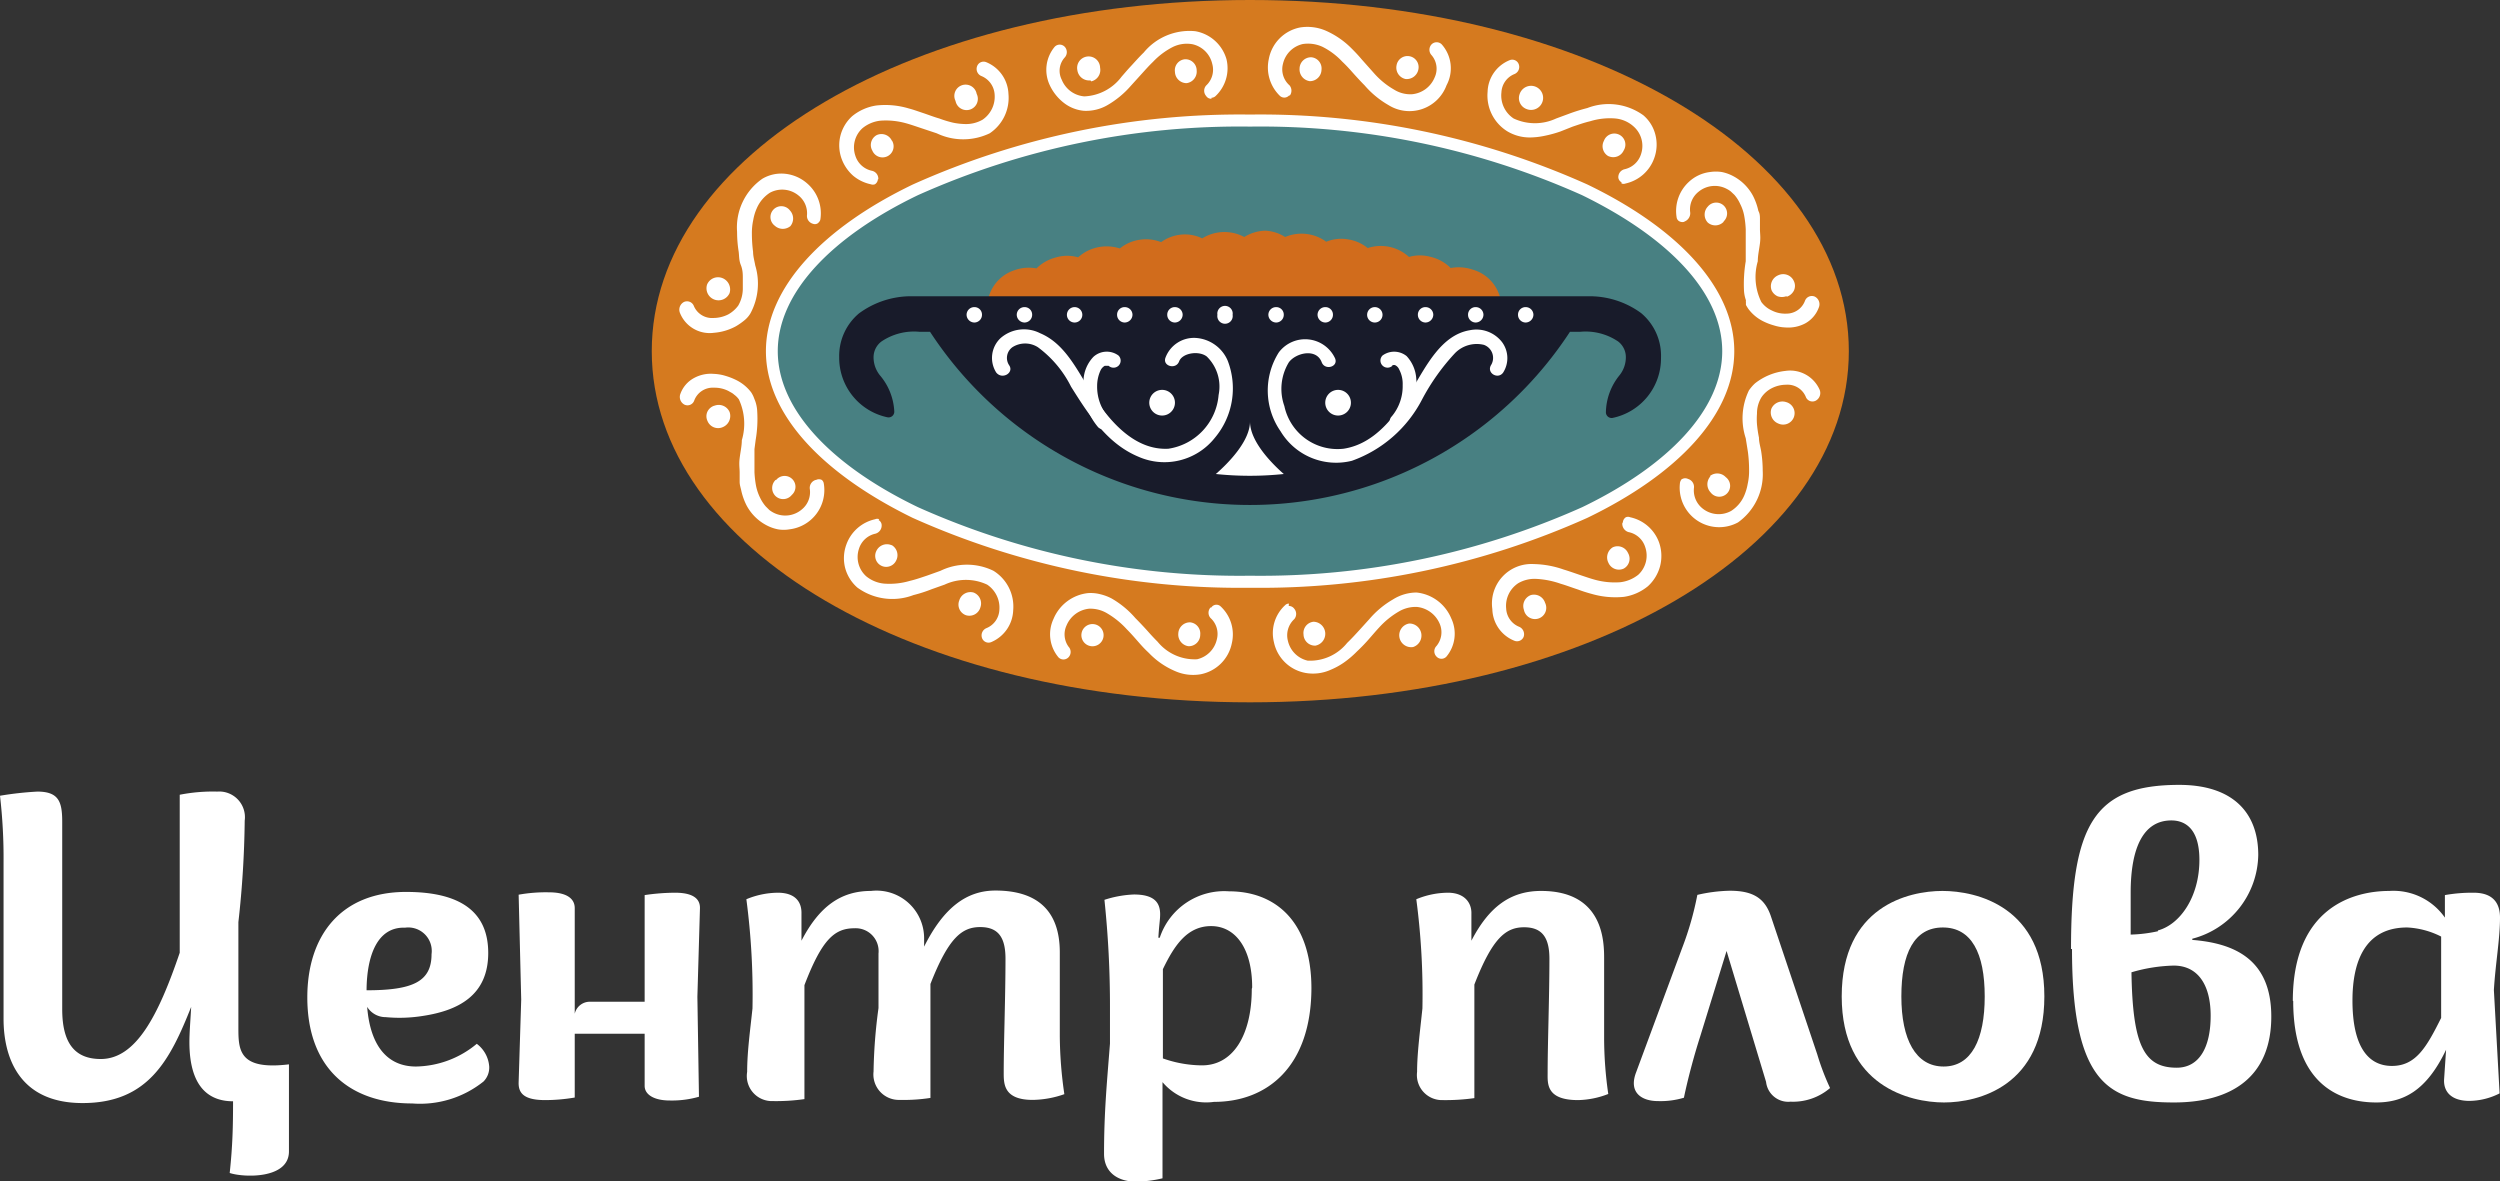 <svg xmlns="http://www.w3.org/2000/svg" viewBox="0 0 126.58 59.81">
  <rect x="0" y="0" width="126.58" height="59.81" fill="#333333" stroke="none"/>
  <defs>
    <style>
      .cls-1 {
        fill: #d57a1f;
      }

      .cls-1, .cls-2, .cls-3, .cls-4, .cls-5 {
        fill-rule: evenodd;
      }

      .cls-2 {
        fill: #fff;
      }

      .cls-3 {
        fill: #488082;
      }

      .cls-4 {
        fill: #d16c1c;
      }

      .cls-5 {
        fill: #181b2a;
      }

      .cls-6 {
        fill: #ffffff;
      }
    </style>
  </defs>
  <title>logo_plov_1</title>
  <g id="Слой_2" data-name="Слой 2">
    <g id="Слой_1-2" data-name="Слой 1">
      <path class="cls-1" d="M63.29,0C46.3,0,33,7.81,33,17.78S46.3,35.56,63.29,35.56s30.32-7.81,30.32-17.78S80.3,0,63.29,0Zm0,29.46h0C50.4,29.46,39.08,24,39.08,17.78S50.4,6.11,63.29,6.11,87.5,11.56,87.5,17.78,76.2,29.46,63.29,29.46Z"/>
      <path class="cls-2" d="M61.29,30.76a.4.4,0,0,0,0,.53,1.09,1.09,0,0,1,.32,1.09,1.33,1.33,0,0,1-1,1,2.42,2.42,0,0,1-2-.89c-.16-.16-.32-.33-.47-.5s-.43-.47-.65-.69a4.65,4.65,0,0,0-1.21-1,2.43,2.43,0,0,0-.6-.22,1.94,1.94,0,0,0-.59-.05,2.14,2.14,0,0,0-1.75,1.31,1.82,1.82,0,0,0,.25,1.94.35.35,0,0,0,.51,0,.39.39,0,0,0,0-.54A1.07,1.07,0,0,1,54,31.67a1.39,1.39,0,0,1,1.14-.85,1.65,1.65,0,0,1,.91.23,4.25,4.25,0,0,1,1,.81c.21.21.41.44.62.68s.32.35.5.52a4,4,0,0,0,1.33.92,2.25,2.25,0,0,0,1.29.16,2,2,0,0,0,1.58-1.57,1.94,1.94,0,0,0-.57-1.87.31.31,0,0,0-.47.06Zm-1.63,1.31h0a.59.59,0,0,1,.6-.56.57.57,0,0,1,.51.63.58.58,0,0,1-.59.58.6.6,0,0,1-.52-.65Zm-4.9,0h0a.56.56,0,1,1,1.11.18.56.56,0,1,1-1.11-.18ZM44.48,26.33h0a.3.3,0,0,1,.16.25.43.43,0,0,1-.31.44,1.12,1.12,0,0,0-.84.77,1.31,1.31,0,0,0,.37,1.39,1.67,1.67,0,0,0,.91.37,3.63,3.63,0,0,0,1.3-.14c.3-.07.58-.17.88-.27l.67-.24a3.06,3.06,0,0,1,2.68,0,2.13,2.13,0,0,1,1,2,1.82,1.82,0,0,1-1.11,1.61.35.35,0,0,1-.47-.21.4.4,0,0,1,.21-.49,1.05,1.05,0,0,0,.67-.93,1.4,1.4,0,0,0-.62-1.28,2.54,2.54,0,0,0-2.15,0l-.65.23a7.21,7.21,0,0,1-.93.3,3,3,0,0,1-2.84-.38,2,2,0,0,1-.62-1,2,2,0,0,1,.06-1.17,2,2,0,0,1,1.46-1.29.25.25,0,0,1,.21,0ZM49.29,30a.59.59,0,0,0-.72.4.57.57,0,0,0,.34.75.58.58,0,0,0,.73-.4.59.59,0,0,0-.35-.75Zm-4.16-2.4a.59.59,0,0,0-.76.3.55.55,0,1,0,1,.49.59.59,0,0,0-.22-.79Zm-3.83-3.3h0a.42.42,0,0,0-.3.44,1.13,1.13,0,0,1-.41,1.06,1.29,1.29,0,0,1-1.44.15,1.37,1.37,0,0,1-.2-.13l-.18-.18a2,2,0,0,1-.29-.45,2.4,2.4,0,0,1-.2-.59,5,5,0,0,1-.08-.7c0-.23,0-.47,0-.69s0-.31,0-.47l.06-.46a6.27,6.27,0,0,0,.08-1.44,1.78,1.78,0,0,0-.1-.53l-.09-.23a1.55,1.55,0,0,0-.12-.22,2.15,2.15,0,0,0-.78-.63,3.28,3.28,0,0,0-.52-.2,2.28,2.28,0,0,0-.59-.1,1.77,1.77,0,0,0-1,.21,1.48,1.48,0,0,0-.69.8.44.44,0,0,0,.21.55.36.36,0,0,0,.49-.21,1,1,0,0,1,1-.65,1.55,1.55,0,0,1,.72.16l.16.09a.71.71,0,0,1,.14.1,1.09,1.09,0,0,1,.24.24,2.93,2.93,0,0,1,.15,2.07c0,.28-.07.58-.11.91s0,.48,0,.73,0,.32,0,.47.05.29.08.43a3.11,3.11,0,0,0,.27.76,2.41,2.41,0,0,0,1,1,2.13,2.13,0,0,0,.58.21,1.73,1.73,0,0,0,.6,0,2,2,0,0,0,1.73-2.32.29.29,0,0,0-.1-.18.32.32,0,0,0-.29,0Zm-2,0h0a.55.55,0,1,1,.79.76.56.56,0,0,1-.82.06.57.57,0,0,1,0-.82Zm-3.12-3.76h0a.6.6,0,0,1,.76.32.61.61,0,0,1-.33.76.58.58,0,0,1-.79-.31.55.55,0,0,1,0-.47.58.58,0,0,1,.35-.3Zm5.26-9.26h0a.27.27,0,0,1-.28.05.41.41,0,0,1-.3-.44,1.15,1.15,0,0,0-.44-1,1.3,1.3,0,0,0-1.44-.13,1.77,1.77,0,0,0-.66.78,2.41,2.41,0,0,0-.18.59,3.11,3.11,0,0,0-.07.71,7,7,0,0,0,.06.91c0,.23.07.46.11.69A3.18,3.18,0,0,1,38,15.86a1.32,1.32,0,0,1-.31.36,3.3,3.3,0,0,1-.43.3,2.77,2.77,0,0,1-1.11.33,1.62,1.62,0,0,1-1.72-1,.44.44,0,0,1,.2-.56.37.37,0,0,1,.5.2,1,1,0,0,0,1,.61,1.68,1.68,0,0,0,.74-.18,1.58,1.58,0,0,0,.51-.45,1.73,1.73,0,0,0,.23-.83c0-.16,0-.35,0-.55s0-.42-.1-.67-.08-.45-.11-.68a6.4,6.4,0,0,1-.08-1,3,3,0,0,1,1.28-2.69,1.89,1.89,0,0,1,1.17-.25,2,2,0,0,1,1.09.48,2,2,0,0,1,.68,1.81.27.27,0,0,1-.1.18Zm-4.5,3.56a.62.62,0,0,0-.34-.75.6.6,0,0,0-.8.32.61.61,0,0,0,1.14.43ZM40,11.47a.6.6,0,0,0,0-.81.55.55,0,1,0-.77.77.6.6,0,0,0,.81,0Zm4.47-2.39h0a.41.41,0,0,0-.31-.43,1.12,1.12,0,0,1-.85-.76,1.31,1.31,0,0,1,.36-1.4,1.72,1.72,0,0,1,.91-.38,3.79,3.79,0,0,1,1.29.13c.22.06.45.14.66.21l.9.3a3.11,3.11,0,0,0,2.68,0,2.16,2.16,0,0,0,.95-2,1.81,1.81,0,0,0-1.12-1.6.35.35,0,0,0-.47.21.39.39,0,0,0,.22.49,1.08,1.08,0,0,1,.67.93,1.41,1.41,0,0,1-.61,1.28,1.68,1.68,0,0,1-.91.22,3.25,3.25,0,0,1-.59-.07A5.67,5.67,0,0,1,47.56,6c-.28-.08-.56-.19-.86-.29s-.46-.16-.69-.22a4.14,4.14,0,0,0-1.63-.15,2.51,2.51,0,0,0-1.23.54,2,2,0,0,0-.6,1,2,2,0,0,0,.07,1.18,2.11,2.11,0,0,0,.58.84,2.05,2.05,0,0,0,.89.43.3.3,0,0,0,.21,0,.33.33,0,0,0,.15-.26Zm.7-1.95h0a.56.56,0,1,1-1,.5.57.57,0,0,1,.22-.79.58.58,0,0,1,.77.29Zm4.28-2.38h0a.57.57,0,1,1-1.07.36.57.57,0,1,1,1.07-.36ZM61.34,5h0a.3.3,0,0,1-.27-.14.4.4,0,0,1,0-.53,1.09,1.09,0,0,0,.31-1.09,1.32,1.32,0,0,0-1-1,1.61,1.61,0,0,0-1,.14,3.68,3.68,0,0,0-1,.75c-.22.21-.42.44-.63.67l-.48.53a4.65,4.65,0,0,1-1.21,1,2.16,2.16,0,0,1-1.18.28,1.93,1.93,0,0,1-1-.39,2.43,2.43,0,0,1-.73-.91,1.82,1.82,0,0,1,.25-1.94.35.35,0,0,1,.51,0,.4.4,0,0,1,0,.54,1,1,0,0,0-.15,1.13,1.35,1.35,0,0,0,1.14.84,2.49,2.49,0,0,0,1.89-1c.15-.17.3-.35.46-.52s.43-.48.66-.7a3,3,0,0,1,2.61-1.08A2,2,0,0,1,62.1,3a1.94,1.94,0,0,1-.56,1.87.32.32,0,0,1-.2.08Zm-6.09-.88a.59.59,0,0,0,.45-.69A.58.58,0,0,0,55,2.87a.58.58,0,0,0-.45.69.6.6,0,0,0,.66.51Zm4.83.09a.59.59,0,0,0,.51-.64A.57.57,0,0,0,60,3a.56.56,0,0,0-.51.64.59.59,0,0,0,.59.57Zm5.21.65h0a.42.42,0,0,0,0-.54,1.08,1.08,0,0,1-.33-1.09,1.33,1.33,0,0,1,1-1,1.75,1.75,0,0,1,1,.14,3.55,3.55,0,0,1,1,.75c.17.16.33.33.48.5s.43.48.65.7a4.64,4.64,0,0,0,1.21,1,2,2,0,0,0,2.94-1A1.82,1.82,0,0,0,73,2.25a.36.36,0,0,0-.52,0,.4.4,0,0,0,0,.54,1.05,1.05,0,0,1,.16,1.13,1.38,1.38,0,0,1-1.13.85,1.54,1.54,0,0,1-.92-.23,4,4,0,0,1-1-.81L68.94,3c-.15-.18-.32-.36-.49-.53a4.26,4.26,0,0,0-1.33-.92,2.35,2.35,0,0,0-1.29-.16A2,2,0,0,0,64.24,3a2,2,0,0,0,.57,1.86.33.33,0,0,0,.48-.05Zm1.62-1.32h0a.59.59,0,0,1-.59.57.6.6,0,0,1-.52-.64.58.58,0,0,1,.6-.57.57.57,0,0,1,.51.64Zm4.91-.05h0a.6.6,0,0,1-.66.51.59.59,0,0,1-.45-.69.56.56,0,1,1,1.11.18ZM82.1,9.23h0A.32.32,0,0,1,81.94,9a.41.41,0,0,1,.31-.43,1.13,1.13,0,0,0,.84-.77,1.31,1.31,0,0,0-.37-1.39A1.6,1.6,0,0,0,81.8,6a3.39,3.39,0,0,0-1.29.14c-.3.07-.58.17-.88.27L79,6.66a6.21,6.21,0,0,1-.81.22,3.68,3.68,0,0,1-.71.08,2.21,2.21,0,0,1-1.16-.31,2.13,2.13,0,0,1-1-2,1.78,1.78,0,0,1,1.11-1.6.35.35,0,0,1,.47.21.39.39,0,0,1-.22.49,1.05,1.05,0,0,0-.66.93A1.39,1.39,0,0,0,76.64,6a2.54,2.54,0,0,0,2.15,0l.65-.24a9.15,9.15,0,0,1,.93-.29,3,3,0,0,1,2.84.37,1.9,1.9,0,0,1,.61,1A2,2,0,0,1,83.76,8a2,2,0,0,1-1.45,1.29.3.3,0,0,1-.21,0ZM77.29,5.52a.61.61,0,1,0-.35-.75.59.59,0,0,0,.35.75Zm4.16,2.39a.58.58,0,0,0,.76-.29.56.56,0,1,0-1-.49.58.58,0,0,0,.23.78Zm3.83,3.31h0a.45.45,0,0,0,.3-.45A1.14,1.14,0,0,1,86,9.71a1.29,1.29,0,0,1,1.44-.14,1.13,1.13,0,0,1,.2.13l.18.17a1.9,1.9,0,0,1,.29.46,2.19,2.19,0,0,1,.2.58,5,5,0,0,1,.08.7c0,.23,0,.47,0,.7s0,.31,0,.46,0,.31,0,.46a7,7,0,0,0-.09,1.44,1.72,1.72,0,0,0,.1.53.61.61,0,0,0,0,.12s0,.08,0,.12a2.39,2.39,0,0,0,.13.21,2.11,2.11,0,0,0,.77.63,3.05,3.05,0,0,0,.53.2,2.2,2.2,0,0,0,.58.1,1.83,1.83,0,0,0,1-.21,1.51,1.51,0,0,0,.68-.8.43.43,0,0,0-.2-.55.37.37,0,0,0-.5.21,1,1,0,0,1-.95.65,1.48,1.48,0,0,1-.73-.16,1.34,1.34,0,0,1-.53-.43A2.85,2.85,0,0,1,89,13.23c0-.29.07-.59.11-.91s0-.49,0-.74,0-.32,0-.47,0-.29-.08-.43a3.11,3.11,0,0,0-.27-.76,2.41,2.41,0,0,0-1-1,2.13,2.13,0,0,0-.58-.21,2,2,0,0,0-.6,0,1.9,1.9,0,0,0-1.07.5A2,2,0,0,0,84.89,11a.27.27,0,0,0,.1.18.33.33,0,0,0,.29.05Zm2,0h0a.58.58,0,0,1-.81.05.59.59,0,0,1,0-.81.55.55,0,1,1,.79.76ZM90.44,15h0A.66.66,0,0,1,90,15a.62.62,0,0,1-.3-.3.6.6,0,0,1,.33-.76.59.59,0,0,1,.8.3.55.55,0,0,1,0,.47.63.63,0,0,1-.35.31Zm-5.26,9.25h0a.32.32,0,0,1,.29,0,.42.42,0,0,1,.3.44,1.17,1.17,0,0,0,.44,1.06,1.3,1.3,0,0,0,1.44.12,1.74,1.74,0,0,0,.66-.77,2.63,2.63,0,0,0,.18-.6,3,3,0,0,0,.07-.7,7,7,0,0,0-.06-.92l-.11-.69a3.25,3.25,0,0,1,.16-2.42,2.11,2.11,0,0,1,.31-.36,3,3,0,0,1,1.54-.63,1.63,1.63,0,0,1,1.73.95.44.44,0,0,1-.2.56.36.36,0,0,1-.5-.2,1,1,0,0,0-1-.61,1.61,1.61,0,0,0-.73.18,1.4,1.4,0,0,0-.51.45,1.56,1.56,0,0,0-.23.83,3.57,3.57,0,0,0,0,.55,6.43,6.43,0,0,0,.1.67c0,.23.07.45.11.68a6.4,6.4,0,0,1,.08,1A3,3,0,0,1,88,26.45a2,2,0,0,1-2.94-2,.38.38,0,0,1,.09-.19Zm4.51-3.56a.6.6,0,0,0,.34.75.58.58,0,1,0,.41-1.08.61.61,0,0,0-.75.33Zm-3.08,3.42a.6.6,0,0,0,0,.82.55.55,0,1,0,.77-.77.59.59,0,0,0-.81-.05Zm-4.47,2.39h0a.44.44,0,0,0,.31.44,1.11,1.11,0,0,1,.85.76,1.32,1.32,0,0,1-.35,1.4,1.79,1.79,0,0,1-.92.38,3.79,3.79,0,0,1-1.29-.13c-.22-.06-.45-.14-.66-.21s-.6-.21-.9-.3a4.83,4.83,0,0,0-1.52-.28,2,2,0,0,0-2.1,2.28,1.77,1.77,0,0,0,1.11,1.6.36.36,0,0,0,.48-.21.41.41,0,0,0-.22-.49,1.05,1.05,0,0,1-.67-.93,1.37,1.37,0,0,1,.61-1.28,1.64,1.64,0,0,1,.91-.22,4.44,4.44,0,0,1,1.25.25c.28.08.56.19.87.29a7,7,0,0,0,.69.22,4.3,4.3,0,0,0,1.63.15,2.48,2.48,0,0,0,1.22-.54,2.12,2.12,0,0,0,.61-1A2.07,2.07,0,0,0,84,27.46a2,2,0,0,0-1.46-1.27.28.28,0,0,0-.22,0,.33.33,0,0,0-.15.25Zm-.7,2h0a.6.6,0,0,1,.22-.79.58.58,0,0,1,.77.29.57.57,0,0,1-.22.79.58.58,0,0,1-.77-.29Zm-4.28,2.38h0a.59.59,0,0,1,.35-.75.59.59,0,0,1,.72.39.57.57,0,1,1-1.07.36Zm-11.91-.2h0a.34.34,0,0,1,.28.14.41.41,0,0,1,0,.53,1.11,1.11,0,0,0-.32,1.1,1.33,1.33,0,0,0,1,1,2.41,2.41,0,0,0,2-.9c.23-.22.43-.44.64-.67l.48-.53a4.62,4.62,0,0,1,1.2-1A2.26,2.26,0,0,1,71.72,30a2.14,2.14,0,0,1,1.76,1.31,1.81,1.81,0,0,1-.24,1.93.34.34,0,0,1-.51,0,.38.38,0,0,1,0-.53,1.09,1.09,0,0,0,.16-1.14,1.41,1.41,0,0,0-1.15-.84,1.69,1.69,0,0,0-.91.23,4.2,4.2,0,0,0-1,.81c-.16.17-.31.35-.46.52a8.82,8.82,0,0,1-.67.7,4.68,4.68,0,0,1-.66.56,3.58,3.58,0,0,1-.66.36,2.17,2.17,0,0,1-1.29.16,2,2,0,0,1-1.59-1.56,1.92,1.92,0,0,1,.56-1.86.28.28,0,0,1,.2-.09Zm6.1.89a.6.6,0,0,0,.2,1.19.61.61,0,0,0-.2-1.19Zm-4.84-.09a.57.57,0,0,0-.51.64.58.58,0,0,0,.6.57.61.61,0,0,0-.09-1.21Z"/>
      <path class="cls-3" d="M87.5,17.78c0,6.22-11.3,11.67-24.21,11.67S39.08,24,39.08,17.78,50.4,6.11,63.29,6.11,87.5,11.56,87.5,17.78Z"/>
      <path class="cls-2" d="M87.81,17.78c0,3.24-2.9,6.25-7.44,8.44a40.47,40.47,0,0,1-17.08,3.54,40.54,40.54,0,0,1-17.08-3.54C41.67,24,38.78,21,38.78,17.78s2.89-6.25,7.44-8.44A40.45,40.45,0,0,1,63.29,5.8,40.47,40.47,0,0,1,80.37,9.34c4.54,2.19,7.44,5.2,7.44,8.44Zm-7.7,7.9c4.33-2.09,7.09-4.92,7.09-7.9S84.44,12,80.1,9.88A39.85,39.85,0,0,0,63.29,6.41,39.88,39.88,0,0,0,46.48,9.88c-4.34,2.09-7.1,4.92-7.1,7.9s2.76,5.81,7.1,7.9a39.88,39.88,0,0,0,16.81,3.47A39.9,39.9,0,0,0,80.11,25.68Z"/>
      <path class="cls-4" d="M74.56,13.65a2.22,2.22,0,0,0-1.11-.08,2.11,2.11,0,0,0-1-.56,2,2,0,0,0-1.11,0,2.11,2.11,0,0,0-2.09-.45,2.06,2.06,0,0,0-1-.44,2,2,0,0,0-1.1.12A2.12,2.12,0,0,0,65.07,12a2.06,2.06,0,0,0-1-.32A2.12,2.12,0,0,0,63,12a2.13,2.13,0,0,0-2.13.07,2,2,0,0,0-1.08-.19,2.08,2.08,0,0,0-1,.38,2.09,2.09,0,0,0-1.09-.12,2.06,2.06,0,0,0-1,.44,2.18,2.18,0,0,0-1.11-.06,2.1,2.1,0,0,0-1,.51,2,2,0,0,0-1.11,0,2.15,2.15,0,0,0-1,.56,2.13,2.13,0,0,0-1.11.09A2,2,0,0,0,50,15.85H76A2,2,0,0,0,74.56,13.65Z"/>
      <path class="cls-5" d="M83.09,15.85A4.41,4.41,0,0,0,80.52,15v0H46.05v0a4.45,4.45,0,0,0-2.56.87,2.81,2.81,0,0,0-1,2.21,3.08,3.08,0,0,0,2.45,3.05.29.29,0,0,0,.34-.29A3.05,3.05,0,0,0,44.55,19a1.46,1.46,0,0,1-.32-.89,1,1,0,0,1,.4-.82,2.94,2.94,0,0,1,1.93-.49h.53a19.35,19.35,0,0,0,32.4,0H80a2.94,2.94,0,0,1,1.93.49,1,1,0,0,1,.39.82A1.46,1.46,0,0,1,82,19a3.05,3.05,0,0,0-.69,1.87.29.29,0,0,0,.34.29,3.08,3.08,0,0,0,2.45-3.05A2.81,2.81,0,0,0,83.09,15.85Z"/>
      <path class="cls-2" d="M51.1,18.5a.67.67,0,0,1,.16-.92,1.2,1.2,0,0,1,1.29,0,5.57,5.57,0,0,1,1.68,2c.88,1.4,1.81,2.87,3.4,3.54a3.26,3.26,0,0,0,3.87-.94,3.89,3.89,0,0,0,.66-3.92,1.89,1.89,0,0,0-1.62-1.15,1.54,1.54,0,0,0-1.53,1c-.16.43.53.62.69.19s1-.56,1.4-.25A2.12,2.12,0,0,1,61.7,20a3,3,0,0,1-2.54,2.72c-1.66.09-2.9-1.31-3.73-2.57S54,17.43,52.66,16.87a1.8,1.8,0,0,0-2,.25,1.38,1.38,0,0,0-.22,1.74C50.74,19.24,51.35,18.88,51.1,18.5Z"/>
      <path class="cls-2" d="M56.63,18a1,1,0,0,0-1.27.07,1.83,1.83,0,0,0-.5,1.17,3.2,3.2,0,0,0,.74,2.39.36.36,0,0,0,.51,0,.38.38,0,0,0,0-.51,2.39,2.39,0,0,1-.56-1.58,1.89,1.89,0,0,1,.17-.78.51.51,0,0,1,.22-.24l.12,0h.07a.37.37,0,0,0,.5,0A.36.36,0,0,0,56.63,18Z"/>
      <path class="cls-2" d="M76.11,18.86a1.36,1.36,0,0,0-.06-1.54,1.64,1.64,0,0,0-1.63-.6c-1.45.24-2.22,1.83-2.93,3-.82,1.3-1.84,2.75-3.46,3a2.75,2.75,0,0,1-3-2.16,2.59,2.59,0,0,1,.23-2.22c.36-.48,1.39-.72,1.66,0,.16.43.85.24.68-.19a1.67,1.67,0,0,0-2.85-.31,3.61,3.61,0,0,0,.09,4,3.28,3.28,0,0,0,3.61,1.49A6.43,6.43,0,0,0,72,20.23a10.88,10.88,0,0,1,1.67-2.35,1.54,1.54,0,0,1,1.46-.42.7.7,0,0,1,.38,1C75.23,18.88,75.85,19.24,76.11,18.86Z"/>
      <path class="cls-2" d="M70.46,18.49s0,0,0,0-.09,0,.06,0a.19.19,0,0,1,.12,0,.41.41,0,0,1,.2.21,1.57,1.57,0,0,1,.18.8,2.38,2.38,0,0,1-.55,1.58.36.36,0,0,0,0,.51.35.35,0,0,0,.5,0,3.12,3.12,0,0,0,.74-2.39,1.85,1.85,0,0,0-.49-1.17A1,1,0,0,0,70,18a.36.36,0,0,0,.51.51Z"/>
      <path class="cls-2" d="M65,24a16.56,16.56,0,0,1-1.73.09A16.71,16.71,0,0,1,61.56,24c.62-.54,1.73-1.66,1.73-2.66C63.29,22.36,64.41,23.48,65,24Z"/>
      <path class="cls-2" d="M49.72,15.94a.39.39,0,0,1-.39.39.4.4,0,0,1-.39-.39.39.39,0,0,1,.39-.39A.38.38,0,0,1,49.72,15.94Z"/>
      <path class="cls-2" d="M52.26,15.94a.39.39,0,0,1-.39.39.4.4,0,0,1-.39-.39.39.39,0,0,1,.39-.39A.38.38,0,0,1,52.26,15.94Z"/>
      <path class="cls-2" d="M54.8,15.94a.39.39,0,1,1-.78,0,.39.39,0,0,1,.78,0Z"/>
      <path class="cls-2" d="M57.34,15.94a.4.4,0,0,1-.39.39.39.39,0,0,1-.39-.39.38.38,0,0,1,.39-.39A.39.39,0,0,1,57.34,15.94Z"/>
      <path class="cls-2" d="M59.88,15.94a.4.4,0,0,1-.39.39.39.39,0,0,1-.39-.39.38.38,0,0,1,.39-.39A.39.39,0,0,1,59.88,15.94Z"/>
      <path class="cls-2" d="M62.41,15.94a.39.39,0,1,1-.77,0,.39.39,0,1,1,.77,0Z"/>
      <path class="cls-2" d="M65,15.94a.39.39,0,0,1-.39.39.4.4,0,0,1-.39-.39.39.39,0,0,1,.39-.39A.38.38,0,0,1,65,15.94Z"/>
      <path class="cls-2" d="M67.49,15.94a.39.39,0,0,1-.39.39.4.4,0,0,1-.39-.39.39.39,0,0,1,.39-.39A.38.38,0,0,1,67.49,15.94Z"/>
      <path class="cls-2" d="M70,15.94a.39.39,0,1,1-.78,0,.39.39,0,0,1,.78,0Z"/>
      <path class="cls-2" d="M72.57,15.94a.4.4,0,0,1-.39.39.39.39,0,0,1-.39-.39.38.38,0,0,1,.39-.39A.39.39,0,0,1,72.57,15.94Z"/>
      <path class="cls-2" d="M75.11,15.94a.4.4,0,0,1-.39.39.39.39,0,0,1-.39-.39.38.38,0,0,1,.39-.39A.39.39,0,0,1,75.11,15.94Z"/>
      <path class="cls-2" d="M77.64,15.94a.4.4,0,0,1-.39.39.39.39,0,0,1-.39-.39.38.38,0,0,1,.39-.39A.39.39,0,0,1,77.64,15.94Z"/>
      <path class="cls-2" d="M59.49,20.39a.65.65,0,1,1-.65-.65A.65.65,0,0,1,59.49,20.39Z"/>
      <path class="cls-2" d="M67.1,20.39a.65.65,0,1,0,.65-.65A.65.65,0,0,0,67.1,20.39Z"/>
      <g fill="white">
        <path class="cls-6" d="M11.8,55.76c-1.05,0-2.21-.53-2.21-3,0-.46.05-1.07.09-1.78h0c-1.07,2.69-2.17,4.87-5.5,4.87s-4-2.48-4-4.26V43.67A27.52,27.52,0,0,0,0,40.29a16.81,16.81,0,0,1,1.89-.21c1.09,0,1.26.52,1.26,1.53V51.1c0,1.68.61,2.52,1.95,2.52,1.79,0,2.92-2.21,4-5.38v-8A8.65,8.65,0,0,1,11,40.08a1.3,1.3,0,0,1,1.39,1.47,50.21,50.21,0,0,1-.32,5.14V52c0,1.15,0,2.2,2.56,1.89v4.41c0,1.42-2.33,1.32-3,1.09C11.78,58,11.8,57,11.8,55.76Z"/>
        <path class="cls-6" d="M24.77,54a1,1,0,0,1-.29.76,5.14,5.14,0,0,1-3.61,1.11c-3.13,0-5.31-1.76-5.31-5.37,0-3.15,1.72-5.34,5-5.34,2.65,0,4.16.93,4.16,3.09s-1.53,2.92-3.32,3.19a7.44,7.44,0,0,1-1.87.06,1.1,1.1,0,0,1-.94-.52C18.75,53,19.65,54,21.06,54a4.92,4.92,0,0,0,3.08-1.15A1.58,1.58,0,0,1,24.77,54Zm-6.21-3.86h0c2.35,0,3.29-.44,3.29-1.83a1.19,1.19,0,0,0-1.34-1.34C19.08,46.92,18.58,48.43,18.56,50.09Z"/>
        <path class="cls-6" d="M35.44,46l-.13,4.47.08,5.06a4.94,4.94,0,0,1-1.49.19c-.75,0-1.26-.28-1.26-.74V52.34l-3.54,0v3.23a8.85,8.85,0,0,1-1.5.13c-1.11,0-1.36-.38-1.34-.91l.13-4.18-.13-5.31a7.81,7.81,0,0,1,1.53-.12c.86,0,1.31.29,1.31.8v5.35a.78.78,0,0,1,.75-.61h2.79V45.32a10.81,10.81,0,0,1,1.54-.12C35,45.2,35.46,45.45,35.44,46Z"/>
        <path class="cls-6" d="M37.83,54.27c0-1,.15-2.08.27-3.21a36.89,36.89,0,0,0-.31-5.53,4.23,4.23,0,0,1,1.59-.33c.9,0,1.22.48,1.2,1.07l0,1.36h0c.9-1.74,2-2.52,3.52-2.52a2.41,2.41,0,0,1,2.69,2.4v.42l0,0c1-2,2.17-2.84,3.61-2.84,2,0,3.26.91,3.26,3.13v4.28a21.06,21.06,0,0,0,.23,2.9,5,5,0,0,1-1.6.29c-1.49,0-1.47-.83-1.47-1.4,0-1.47.09-3.82.09-5.75,0-1.07-.36-1.6-1.28-1.6s-1.6.53-2.52,2.88v5.77a8.78,8.78,0,0,1-1.55.1,1.29,1.29,0,0,1-1.33-1.44,26.37,26.37,0,0,1,.25-3.21V48.28A1.16,1.16,0,0,0,43.27,47c-1,0-1.64.53-2.54,2.88v5.77a10,10,0,0,1-1.6.1A1.27,1.27,0,0,1,37.83,54.27Z"/>
        <path class="cls-6" d="M66.4,50c0,4-2.23,5.79-4.93,5.79a2.89,2.89,0,0,1-2.61-1v4.87a6.11,6.11,0,0,1-1.34.17c-.88,0-1.62-.44-1.62-1.41,0-2.12.15-3.65.3-5.58V51a51.22,51.22,0,0,0-.28-5.44,5.5,5.5,0,0,1,1.49-.27c1,0,1.33.38,1.33,1,0,.29-.05.5-.09,1.19l.07,0a3.44,3.44,0,0,1,3.52-2.35c2.19,0,4.16,1.37,4.16,4.92Zm-3,0h0c0-2-.86-3.11-2.08-3.11s-1.87,1-2.44,2.18v4.52a6.06,6.06,0,0,0,1.89.35C62.43,54,63.38,52.4,63.38,50.07Z"/>
        <path class="cls-6" d="M71.75,54.27c0-.93.15-2.06.27-3.21a36.72,36.72,0,0,0-.31-5.53,4.24,4.24,0,0,1,1.6-.33c.83,0,1.21.5,1.19,1.07l0,1.36h0c.9-1.74,2-2.52,3.53-2.52,3.19,0,3.19,2.61,3.19,3.45v4a19.9,19.9,0,0,0,.21,2.83,4.39,4.39,0,0,1-1.53.31c-1.64,0-1.54-.86-1.54-1.4,0-1.47.09-3.82.09-5.75,0-1.07-.36-1.6-1.28-1.6s-1.6.53-2.52,2.9v5.75a10.43,10.43,0,0,1-1.6.1A1.27,1.27,0,0,1,71.75,54.27Z"/>
        <path class="cls-6" d="M92.66,55.09a2.88,2.88,0,0,1-2,.69,1.13,1.13,0,0,1-1.24-1l-2-6.63-1.34,4.34c-.32,1-.63,2.17-.82,3.09a4.11,4.11,0,0,1-1.32.17c-.78,0-1.49-.4-1.11-1.43L85.17,48a15.84,15.84,0,0,0,.77-2.69,7.84,7.84,0,0,1,1.64-.21c1.13,0,1.76.34,2.08,1.28l2.35,7A12.39,12.39,0,0,0,92.66,55.09Z"/>
        <path class="cls-6" d="M93.25,50.45c0-4.56,3.38-5.34,5.1-5.34s5.16.78,5.16,5.34-3.36,5.37-5.08,5.37-5.18-.82-5.18-5.37Zm7.24,0h0c0-2.19-.67-3.49-2.12-3.49s-2.1,1.3-2.1,3.49S97,54,98.41,54,100.49,52.63,100.49,50.45Z"/>
        <path class="cls-6" d="M104.86,48.05c0-6.32,1.17-8.31,5.48-8.31,2.64,0,4,1.34,4,3.55A4.46,4.46,0,0,1,111,47.53v.06c2.16.17,4,1,4,3.88,0,3.05-2,4.35-4.93,4.35-3.23,0-5.16-.88-5.16-7.77Zm4.4-.94h0c1.12-.3,2.1-1.7,2.1-3.57,0-1.68-.81-2-1.42-2-1.41,0-2.06,1.37-2.06,3.66v2.12a7.18,7.18,0,0,0,1.38-.17Zm2.67,4.32h0c0-1.57-.65-2.54-1.87-2.54a8.17,8.17,0,0,0-2.14.34c.06,3.65.61,4.83,2.29,4.83C111.34,54.06,111.93,53.05,111.93,51.43Z"/>
        <path class="cls-6" d="M116.09,50.68c0-4.73,3.06-5.57,4.89-5.57a3.18,3.18,0,0,1,2.81,1.35V45.32a7.9,7.9,0,0,1,1.45-.12c1,0,1.34.54,1.34,1.26,0,1.09-.23,2.33-.31,3.67l.29,5.23a3.43,3.43,0,0,1-1.53.38c-.92,0-1.32-.47-1.28-1.1l.1-1.49h0c-1,2.1-2.18,2.67-3.54,2.67-1.79,0-4.2-.86-4.2-5.14Zm7.51.86h0V47.42a4.23,4.23,0,0,0-1.72-.46c-2.12,0-2.77,1.7-2.77,3.7,0,2.31.78,3.31,2,3.31S122.87,53,123.6,51.54Z"/>
      </g>
    </g>
  </g>
</svg>
